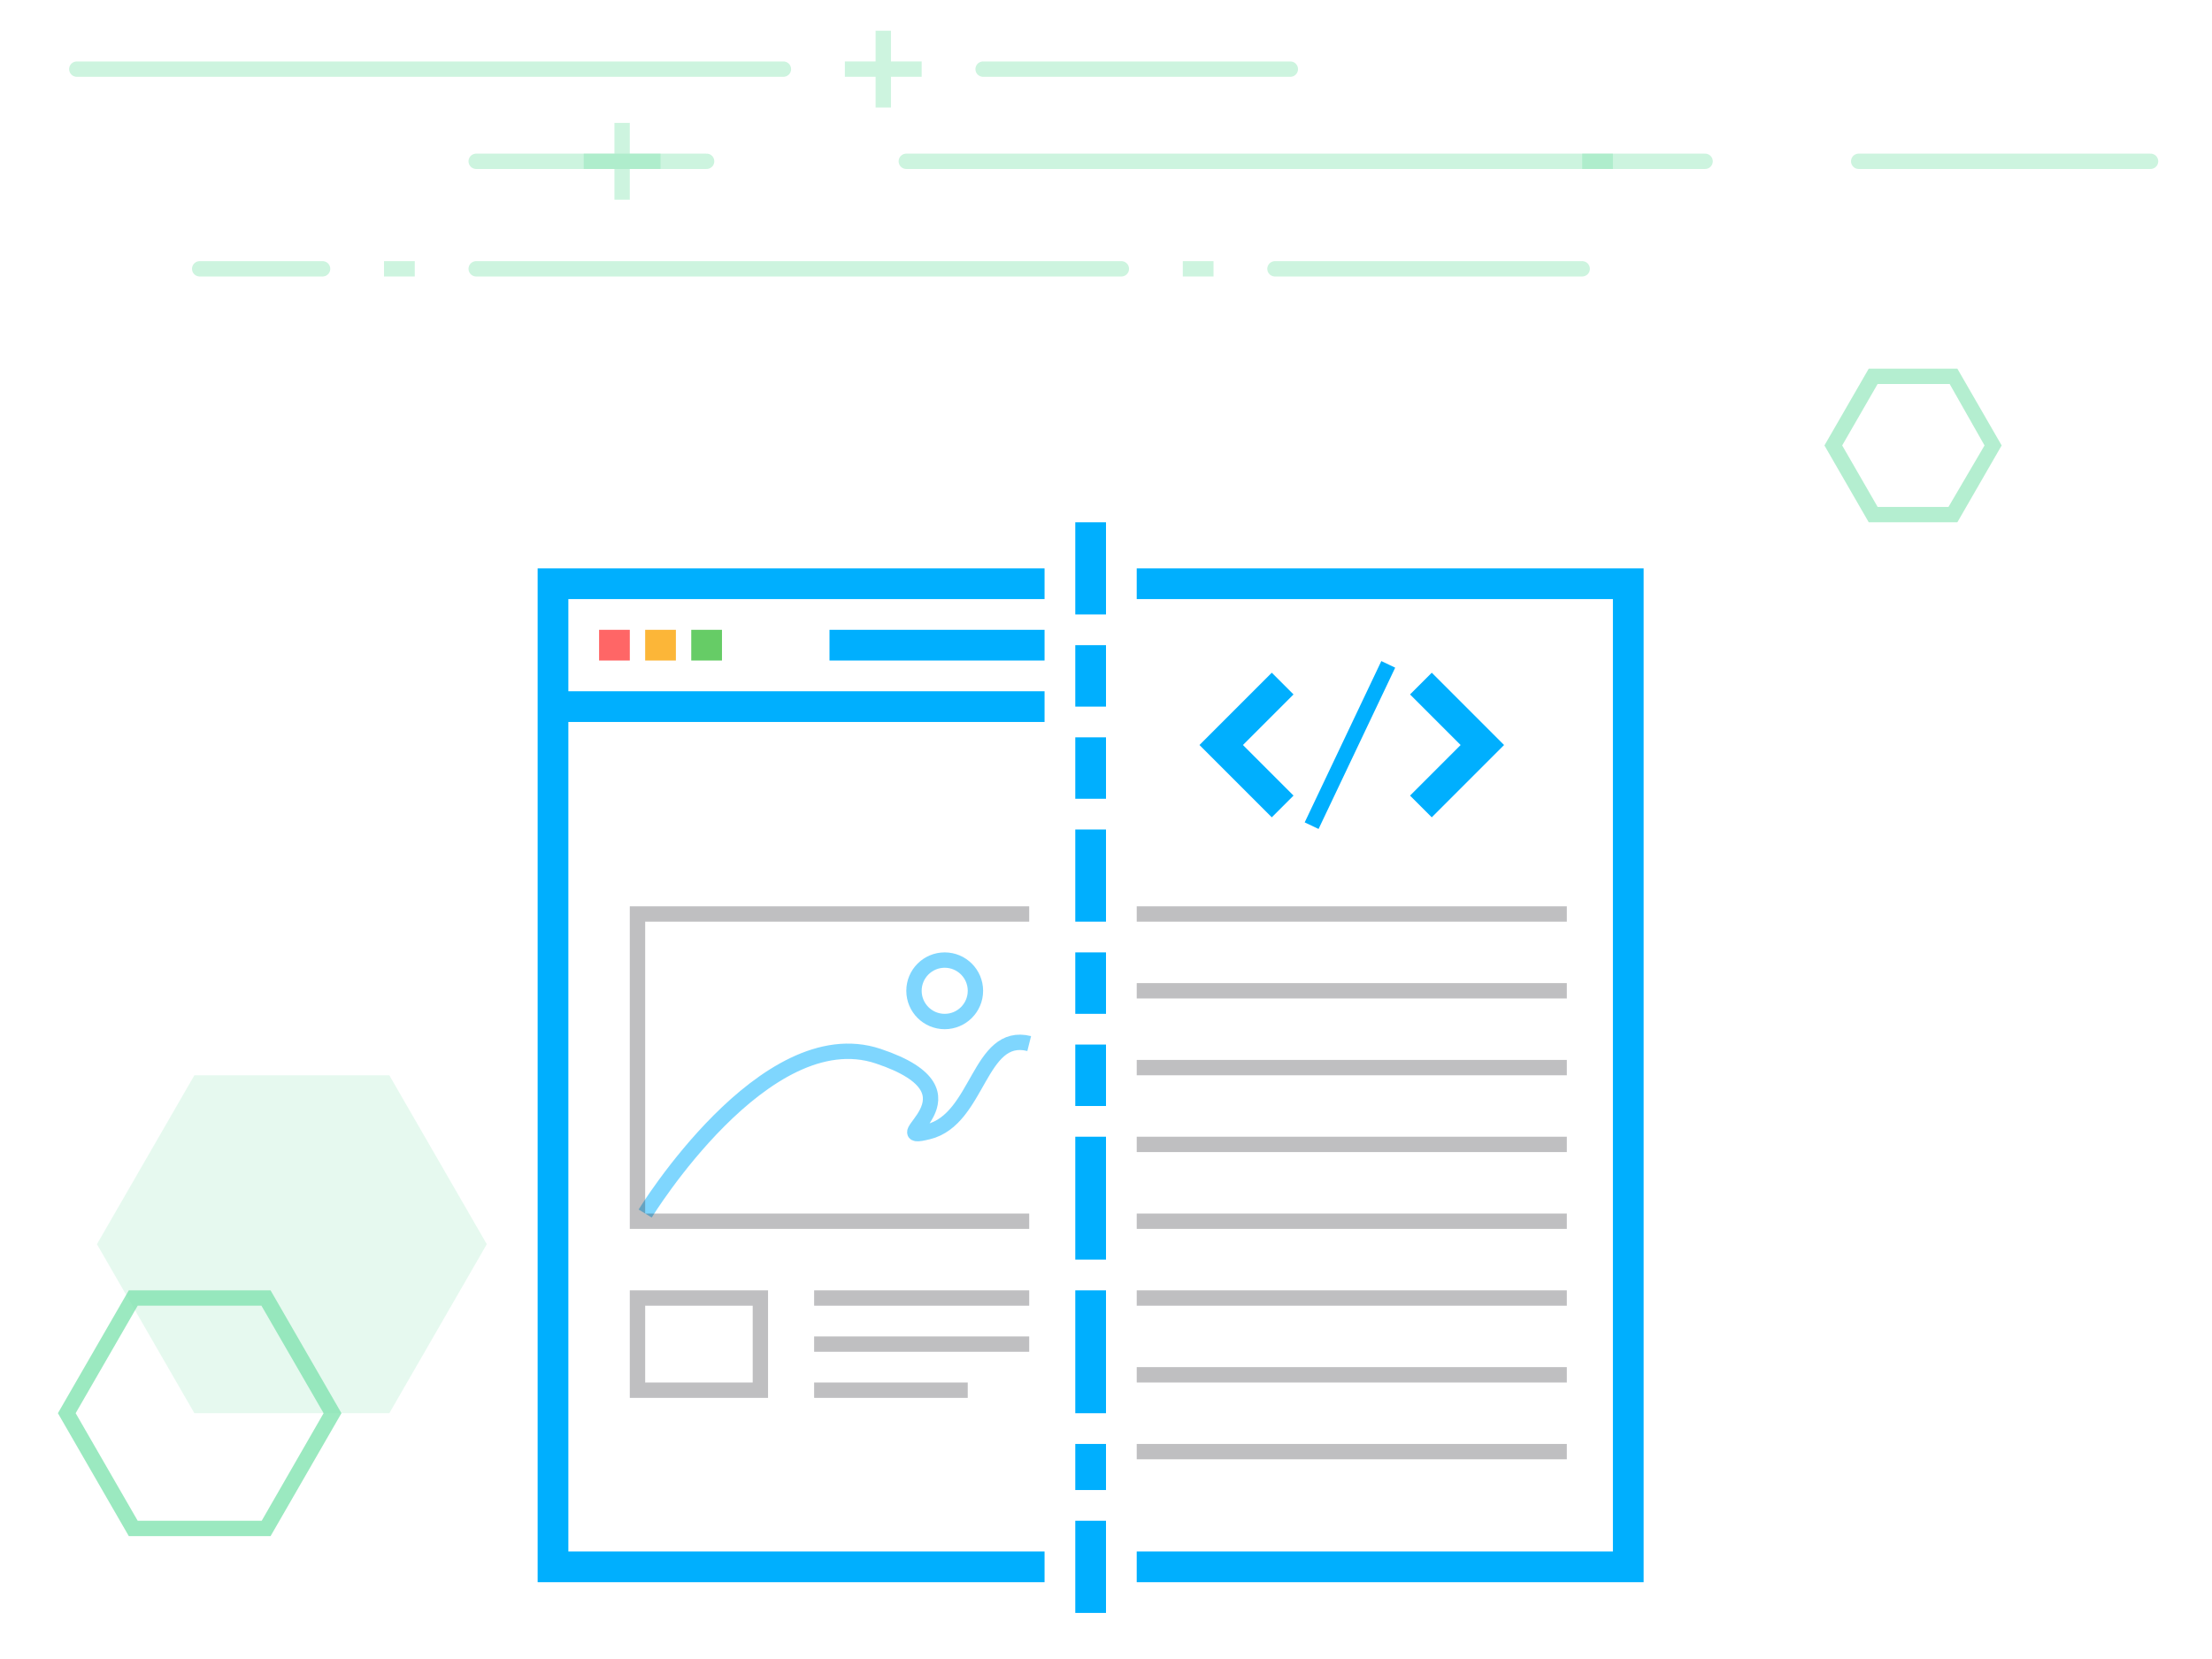 <?xml version="1.0" encoding="utf-8"?>
<!-- Generator: Adobe Illustrator 16.0.0, SVG Export Plug-In . SVG Version: 6.00 Build 0)  -->
<!DOCTYPE svg PUBLIC "-//W3C//DTD SVG 1.1//EN" "http://www.w3.org/Graphics/SVG/1.1/DTD/svg11.dtd">
<svg version="1.1" id="Layer_1" xmlns="http://www.w3.org/2000/svg" xmlns:xlink="http://www.w3.org/1999/xlink" x="0px" y="0px"
	 width="144px" height="108px" viewBox="0 0 144 108" enable-background="new 0 0 144 108" xml:space="preserve">
<line fill="none" stroke="#00AFFE" stroke-width="2" stroke-miterlimit="10" x1="54" y1="42" x2="68" y2="42"/>
<line fill="none" stroke="#FF6666" stroke-width="2" stroke-miterlimit="10" x1="39" y1="42" x2="41" y2="42"/>
<line fill="none" stroke="#FCB638" stroke-width="2" stroke-miterlimit="10" x1="42" y1="42" x2="44" y2="42"/>
<line fill="none" stroke="#66CC66" stroke-width="2" stroke-miterlimit="10" x1="45" y1="42" x2="47" y2="42"/>
<path opacity="0.5" fill="none" stroke="#00AFFE" stroke-miterlimit="10" d="M63.5,64.5c0,1.104-0.896,2-2,2s-2-0.896-2-2
	s0.896-2,2-2S63.5,63.396,63.5,64.5z M67,67.935c-3.279-0.819-3.279,4.918-6.558,5.737c-3.278,0.82,4.099-2.459-3.278-4.918
	S42,79,42,79"/>
<path fill="none" stroke="#00AFFE" stroke-width="2" stroke-miterlimit="10" d="M71,34v6 M71,48v4 M71,54v6 M71,42v4 M71,62v4
	 M71,68v4 M71,74v8 M71,84v8 M71,99v6 M71,94v3"/>
<path fill="none" stroke="#00AFFE" stroke-width="2" stroke-miterlimit="10" d="M74,38h32 M106,37v66 M106,102H74"/>
<path opacity="0.3" fill="none" stroke="#2A2B2F" stroke-miterlimit="10" d="M74,59.5h28 M74,64.5h28 M74,69.5h28 M74,74.5h28
	 M74,79.5h28 M74,84.5h28 M74,89.5h28 M74,94.5h28"/>
<path fill="none" stroke="#00AFFE" stroke-width="2" stroke-miterlimit="10" d="M79.5,48.5l4,4L79.5,48.5l4-4 M96.5,48.5l-4,4
	L96.5,48.5l-4-4"/>
<path fill="none" stroke="#00AFFE" stroke-miterlimit="10" d="M90.375,43.25l-4.989,10.501"/>
<path fill="none" stroke="#00AFFE" stroke-width="2" stroke-miterlimit="10" d="M35,46h33 M68,38H36 M36,37v66 M36,102h32"/>
<path opacity="0.3" fill="none" stroke="#2A2B2F" stroke-miterlimit="10" d="M41.5,59v21 M41,79.5h26 M41,59.5h26"/>
<path opacity="0.3" fill="none" stroke="#2A2B2F" stroke-miterlimit="10" d="M49.5,90.5h-8v-6h8V90.5z M53,84.5h14 M53,87.5h14
	 M53,90.5h10"/>
<g>
	<g id="poly_1_" opacity="0.8">
		<path fill="#82E3B0" d="M17.019,85l4.047,6.998L17.037,99H8.963l-4.038-7.002L8.963,85H17 M17.614,84H8.385l-4.615,7.998
			L8.385,100h9.229l4.615-8.002L17.614,84L17.614,84z"/>
	</g>
	<g id="poly_3_" opacity="0.6">
		<path fill="#82E3B0" d="M126.923,25l2.269,3.998L126.845,33h-4.612l-2.308-4.002L122.231,25H127 M127.423,24h-5.769l-2.884,4.998
			L121.654,34h5.769l2.884-5.002L127.423,24L127.423,24z"/>
	</g>
	<g id="poly_2_" opacity="0.2">
		<polygon fill="#82E3B0" points="12.654,92 6.31,80.997 12.654,70 25.345,70 31.69,80.997 25.345,92 		"/>
	</g>
	<path opacity="0.4" fill="none" stroke="#82E3B0" stroke-linecap="round" stroke-linejoin="round" stroke-miterlimit="10" d="
		M13,17.5h8 M31,17.5h42 M83,17.5h20"/>
	<path opacity="0.4" fill="none" stroke="#82E3B0" stroke-miterlimit="10" d="M25,17.5h2 M77,17.5h2"/>
	<path opacity="0.4" fill="none" stroke="#82E3B0" stroke-linecap="round" stroke-linejoin="round" stroke-miterlimit="10" d="
		M140,10.5h-19 M111,10.5H59 M46,10.5H31"/>
	<path opacity="0.4" fill="none" stroke="#82E3B0" stroke-miterlimit="10" d="M105,10.5h-2 M43,10.5h-5 M40.5,13V8"/>
	
		<line opacity="0.4" fill="none" stroke="#82E3B0" stroke-linecap="round" stroke-linejoin="round" stroke-miterlimit="10" x1="5" y1="4.5" x2="51" y2="4.5"/>
	
		<line opacity="0.4" fill="none" stroke="#82E3B0" stroke-linecap="round" stroke-linejoin="round" stroke-miterlimit="10" x1="64" y1="4.5" x2="84" y2="4.5"/>
	<path opacity="0.4" fill="none" stroke="#82E3B0" stroke-miterlimit="10" d="M55,4.5h5 M57.5,2v5"/>
</g>
<g>
</g>
<g>
</g>
<g>
</g>
<g>
</g>
<g>
</g>
<g>
</g>
</svg>
